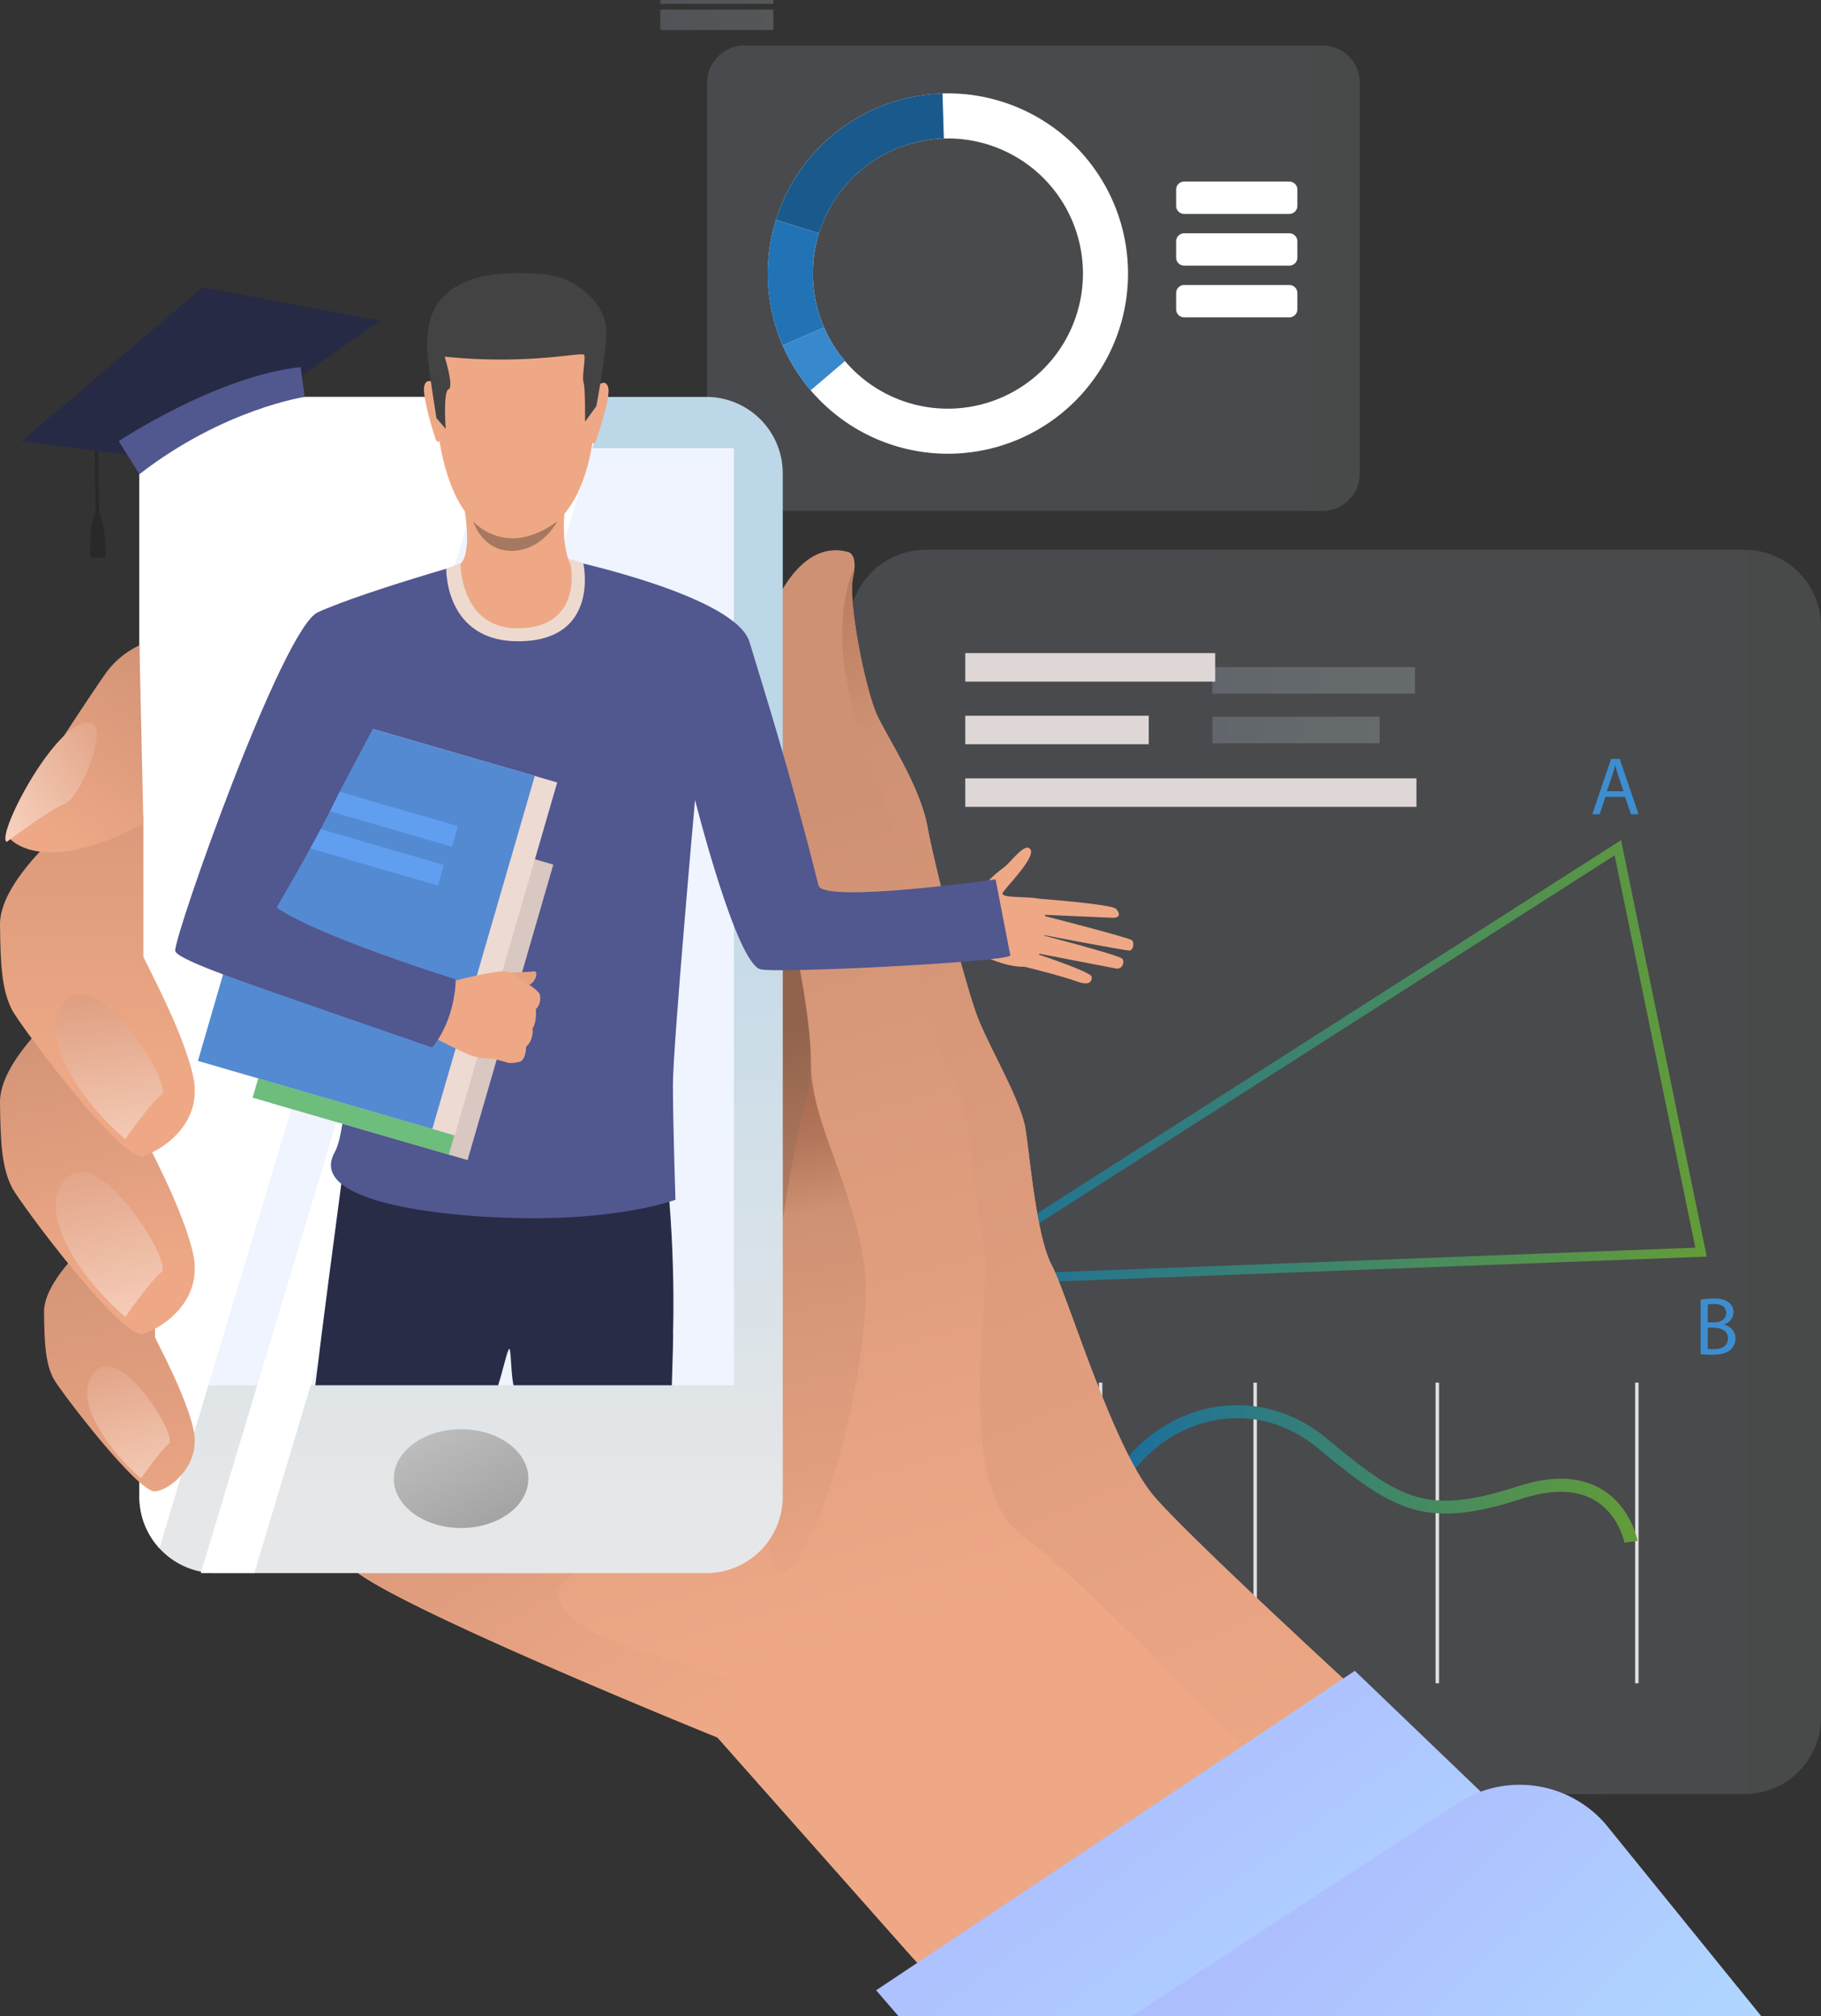 <svg xmlns="http://www.w3.org/2000/svg" xmlns:xlink="http://www.w3.org/1999/xlink" viewBox="0 0 1698.401 1880.049">
  <rect x="0" y="0" width="1698.401" height="1880.049" fill="#333333" stroke="none"/>
  <defs>
    <style>
      .cls-1 {
        isolation: isolate;
      }

      .cls-2, .cls-21, .cls-22, .cls-23, .cls-24 {
        opacity: 0.18;
      }

      .cls-3 {
        fill: url(#linear-gradient);
      }

      .cls-4 {
        fill: #e0e0e0;
      }

      .cls-5 {
        fill: url(#linear-gradient-2);
      }

      .cls-6 {
        fill: #ded7d5;
      }

      .cls-7 {
        fill: url(#linear-gradient-3);
      }

      .cls-8 {
        fill: #3d8ed1;
      }

      .cls-9 {
        fill: url(#linear-gradient-4);
      }

      .cls-10 {
        fill: #ff4f58;
      }

      .cls-11 {
        fill: #ff6f59;
      }

      .cls-12 {
        fill: #ffad5b;
      }

      .cls-13 {
        fill: #bdc1c9;
      }

      .cls-14 {
        fill: #323657;
      }

      .cls-15 {
        fill: url(#linear-gradient-5);
      }

      .cls-16, .cls-35 {
        fill: #fff;
      }

      .cls-17 {
        fill: #1a598c;
      }

      .cls-18 {
        fill: #2273b5;
      }

      .cls-19 {
        fill: #3788cc;
      }

      .cls-20 {
        fill: #b8b8b8;
      }

      .cls-21 {
        fill: url(#linear-gradient-6);
      }

      .cls-22 {
        fill: url(#linear-gradient-7);
      }

      .cls-23 {
        fill: url(#linear-gradient-8);
      }

      .cls-24 {
        fill: url(#linear-gradient-9);
      }

      .cls-25 {
        fill: url(#linear-gradient-10);
      }

      .cls-26 {
        fill: url(#linear-gradient-11);
      }

      .cls-27 {
        fill: url(#linear-gradient-12);
      }

      .cls-28 {
        fill: url(#linear-gradient-13);
      }

      .cls-29 {
        fill: url(#linear-gradient-14);
      }

      .cls-30 {
        fill: url(#linear-gradient-15);
      }

      .cls-31 {
        fill: #eff4ff;
      }

      .cls-32 {
        fill: url(#linear-gradient-16);
      }

      .cls-33 {
        fill: url(#linear-gradient-17);
      }

      .cls-34 {
        fill: url(#linear-gradient-18);
      }

      .cls-35 {
        mix-blend-mode: soft-light;
      }

      .cls-36 {
        fill: url(#linear-gradient-19);
      }

      .cls-37 {
        fill: url(#linear-gradient-20);
      }

      .cls-38 {
        fill: url(#linear-gradient-21);
      }

      .cls-39 {
        fill: url(#linear-gradient-22);
      }

      .cls-40 {
        fill: url(#linear-gradient-23);
      }

      .cls-41 {
        fill: url(#linear-gradient-24);
      }

      .cls-42 {
        fill: url(#linear-gradient-25);
      }

      .cls-43 {
        fill: url(#linear-gradient-26);
      }

      .cls-44 {
        fill: #eea886;
      }

      .cls-45 {
        fill: #292c47;
      }

      .cls-46 {
        fill: #51578f;
      }

      .cls-47 {
        fill: #d9c7c1;
      }

      .cls-48 {
        fill: #6dbd7d;
      }

      .cls-49 {
        fill: #eddad3;
      }

      .cls-50 {
        fill: #548ad1;
      }

      .cls-51 {
        fill: #609ef0;
      }

      .cls-52 {
        fill: #e6a281;
      }

      .cls-53 {
        fill: #eed9cf;
      }

      .cls-54 {
        fill: #434343;
      }

      .cls-55 {
        fill: #a77860;
      }

      .cls-56 {
        fill: #292929;
      }

      .cls-57 {
        fill: #272a45;
      }
    </style>
    <linearGradient id="linear-gradient" x1="792.065" y1="1092.777" x2="1698.401" y2="1092.777" gradientUnits="userSpaceOnUse">
      <stop offset="0" stop-color="#a6b3c7"/>
      <stop offset="1" stop-color="#a6b3b3"/>
    </linearGradient>
    <linearGradient id="linear-gradient-2" x1="1819.56" y1="1494.252" x2="2320.535" y2="1494.252" gradientUnits="userSpaceOnUse">
      <stop offset="0" stop-color="#186da1"/>
      <stop offset="1" stop-color="#639c38"/>
    </linearGradient>
    <linearGradient id="linear-gradient-3" x1="1653.717" y1="1111.457" x2="2385.099" y2="1111.457" xlink:href="#linear-gradient-2"/>
    <linearGradient id="linear-gradient-4" x1="1446.327" y1="869.711" x2="1620.395" y2="869.711" gradientUnits="userSpaceOnUse">
      <stop offset="0" stop-color="#d5e4ff"/>
      <stop offset="1" stop-color="#edfffe"/>
    </linearGradient>
    <linearGradient id="linear-gradient-5" x1="659.566" y1="259.395" x2="1268.24" y2="259.395" xlink:href="#linear-gradient"/>
    <linearGradient id="linear-gradient-6" x1="1130.706" y1="680.672" x2="1286.795" y2="680.672" xlink:href="#linear-gradient-4"/>
    <linearGradient id="linear-gradient-7" x1="1130.706" y1="634.397" x2="1319.75" y2="634.397" xlink:href="#linear-gradient-4"/>
    <linearGradient id="linear-gradient-8" x1="1409.121" y1="138.389" x2="1514.53" y2="138.389" gradientTransform="translate(2923.651 276.778) rotate(-180)" xlink:href="#linear-gradient-4"/>
    <linearGradient id="linear-gradient-9" x1="1409.121" y1="121.727" x2="1514.53" y2="121.727" gradientTransform="translate(2923.651 243.453) rotate(-180)" xlink:href="#linear-gradient-4"/>
    <linearGradient id="linear-gradient-10" x1="1624.636" y1="1640.493" x2="1366.773" y2="724.538" gradientUnits="userSpaceOnUse">
      <stop offset="0" stop-color="#eea886"/>
      <stop offset="0.793" stop-color="#cf9174"/>
    </linearGradient>
    <linearGradient id="linear-gradient-11" x1="2013.015" y1="1838.868" x2="1461.283" y2="545.151" gradientUnits="userSpaceOnUse">
      <stop offset="0" stop-color="#eea886"/>
      <stop offset="0.793" stop-color="#cf9174"/>
      <stop offset="0.805" stop-color="#cc8e71"/>
      <stop offset="0.926" stop-color="#b4765a"/>
      <stop offset="1" stop-color="#ab6d52"/>
    </linearGradient>
    <linearGradient id="linear-gradient-12" x1="1594.369" y1="1651.975" x2="1504.992" y2="1151.229" xlink:href="#linear-gradient-11"/>
    <linearGradient id="linear-gradient-13" x1="1417.473" y1="1756.482" x2="1055.725" y2="1160.086" gradientUnits="userSpaceOnUse">
      <stop offset="0" stop-color="#eea886"/>
      <stop offset="0.305" stop-color="#e29f7f"/>
      <stop offset="0.793" stop-color="#cf9174"/>
      <stop offset="0.805" stop-color="#cc8e71"/>
      <stop offset="0.926" stop-color="#b4765a"/>
      <stop offset="1" stop-color="#ab6d52"/>
    </linearGradient>
    <linearGradient id="linear-gradient-14" x1="1614.903" y1="1360.312" x2="1515.023" y2="1081.833" gradientUnits="userSpaceOnUse">
      <stop offset="0" stop-color="#cf9174"/>
      <stop offset="1" stop-color="#91624c"/>
    </linearGradient>
    <linearGradient id="linear-gradient-15" x1="1223.286" y1="758.953" x2="1223.286" y2="1524.056" gradientUnits="userSpaceOnUse">
      <stop offset="0.083" stop-color="#bcd7e8"/>
      <stop offset="1" stop-color="#e6e7e8"/>
    </linearGradient>
    <linearGradient id="linear-gradient-16" x1="457.076" y1="1431.989" x2="404.366" y2="1328.097" gradientUnits="userSpaceOnUse">
      <stop offset="0" stop-color="#a1a1a1"/>
      <stop offset="0.956" stop-color="#bdbdbd"/>
    </linearGradient>
    <linearGradient id="linear-gradient-17" x1="1552.022" y1="2375.237" x2="1017.447" y2="1643.248" gradientUnits="userSpaceOnUse">
      <stop offset="0" stop-color="#b3f7ff"/>
      <stop offset="1" stop-color="#adbeff"/>
    </linearGradient>
    <linearGradient id="linear-gradient-18" x1="2634.203" y1="2485.363" x2="2029.407" y2="1869.284" xlink:href="#linear-gradient-17"/>
    <linearGradient id="linear-gradient-19" x1="934.331" y1="1567.436" x2="853.044" y2="1149.146" xlink:href="#linear-gradient-11"/>
    <linearGradient id="linear-gradient-20" x1="894.483" y1="1364.677" x2="943.576" y2="1569.515" gradientUnits="userSpaceOnUse">
      <stop offset="0" stop-color="#de9c7d"/>
      <stop offset="1" stop-color="#ffe0d1"/>
    </linearGradient>
    <linearGradient id="linear-gradient-21" x1="899.842" y1="1312.267" x2="832.127" y2="978.77" xlink:href="#linear-gradient-10"/>
    <linearGradient id="linear-gradient-22" x1="872.142" y1="1175.045" x2="928.007" y2="1419.666" xlink:href="#linear-gradient-20"/>
    <linearGradient id="linear-gradient-23" x1="883.764" y1="1124.602" x2="886.303" y2="630.071" gradientUnits="userSpaceOnUse">
      <stop offset="0" stop-color="#eea886"/>
      <stop offset="0.248" stop-color="#e4a180"/>
      <stop offset="0.793" stop-color="#cf9174"/>
      <stop offset="0.805" stop-color="#cc8e71"/>
      <stop offset="0.926" stop-color="#b4765a"/>
      <stop offset="1" stop-color="#ab6d52"/>
    </linearGradient>
    <linearGradient id="linear-gradient-24" x1="884.753" y1="1036.698" x2="916.071" y2="1255.079" xlink:href="#linear-gradient-20"/>
    <linearGradient id="linear-gradient-25" x1="848.583" y1="908.573" x2="1002.648" y2="678.418" xlink:href="#linear-gradient-11"/>
    <linearGradient id="linear-gradient-26" x1="915.709" y1="794.21" x2="751.5" y2="907.633" xlink:href="#linear-gradient-20"/>
  </defs>
  <title>20644</title>
  <g class="cls-1">
    <g id="Слой_1" data-name="Слой 1">
      <g>
        <g class="cls-2">
          <path class="cls-3" d="M863.452,512.663h763.56a71.389,71.389,0,0,1,71.389,71.389V1601.5a71.389,71.389,0,0,1-71.389,71.389H863.453a71.389,71.389,0,0,1-71.389-71.389V584.051A71.388,71.388,0,0,1,863.452,512.663Z"/>
        </g>
        <g>
          <rect class="cls-4" x="1024.901" y="1289.209" width="3.221" height="280.355"/>
          <rect class="cls-4" x="1169.049" y="1289.209" width="3.221" height="280.355"/>
          <rect class="cls-4" x="1338.924" y="1289.209" width="3.221" height="280.355"/>
          <rect class="cls-4" x="1525.034" y="1289.209" width="3.221" height="280.355"/>
          <path class="cls-5" d="M2308.311,1558.341c-.05-.262-5.007-25.95-27.5-39.323-17.07-10.147-39.878-10.723-67.786-1.707-28.987,9.363-51.691,13.907-71.4,13.907-42.544,0-71.141-21.169-118.927-60.727-29.81-24.677-66.052-33.553-102.048-24.993-39.226,9.327-72,38.166-89.92,79.122l-11.168-4.887c19.468-44.494,55.285-75.875,98.268-86.1a124.952,124.952,0,0,1,57.7-.2,133,133,0,0,1,54.944,27.661c69.046,57.156,92.78,72.4,178.807,44.609,31.465-10.165,57.676-9.184,77.907,2.915,27.24,16.289,33.118,46.855,33.352,48.138Z" transform="translate(-793.252 -119.93)"/>
        </g>
        <rect class="cls-6" x="900.282" y="608.993" width="233.109" height="26.575"/>
        <rect class="cls-6" x="900.282" y="667.385" width="171.151" height="26.576"/>
        <rect class="cls-6" x="900.282" y="725.777" width="420.798" height="26.574"/>
        <path class="cls-7" d="M1653.717,1319.607l651.454-416.3,79.928,388.33Zm645.451-402.086L1685.557,1309.64l688.9-26.347Z" transform="translate(-793.252 -119.93)"/>
        <path class="cls-8" d="M1699.4,1408.168c-2.447,1.225-7.344,2.448-13.615,2.448-14.535,0-25.477-9.18-25.477-26.085,0-16.141,10.941-27.08,26.928-27.08,6.428,0,10.479,1.377,12.239,2.295l-1.606,5.432a24.227,24.227,0,0,0-10.4-2.142c-12.088,0-20.119,7.726-20.119,21.266,0,12.623,7.266,20.731,19.813,20.731a26.638,26.638,0,0,0,10.863-2.142Z" transform="translate(-793.252 -119.93)"/>
        <path class="cls-8" d="M2290.6,862.914l-5.354,16.219h-6.886l17.519-51.559h8.032l17.593,51.559h-7.113l-5.509-16.219Zm16.905-5.2-5.049-14.84c-1.145-3.367-1.912-6.427-2.675-9.41h-.155c-.764,3.061-1.6,6.2-2.6,9.334l-5.048,14.916Z" transform="translate(-793.252 -119.93)"/>
        <path class="cls-8" d="M2379.382,1331.8a64.424,64.424,0,0,1,12.161-1.072c6.656,0,10.941,1.149,14.152,3.749a10.81,10.81,0,0,1,4.285,9.1c0,4.972-3.289,9.332-8.721,11.322v.152c4.9,1.224,10.633,5.277,10.633,12.928a13.9,13.9,0,0,1-4.359,10.327c-3.6,3.289-9.409,4.82-17.824,4.82a77.84,77.84,0,0,1-10.327-.612Zm6.655,21.112h6.042c7.038,0,11.168-3.672,11.168-8.644,0-6.044-4.591-8.416-11.321-8.416a28.5,28.5,0,0,0-5.889.46Zm0,24.71a35.67,35.67,0,0,0,5.584.3c6.883,0,13.232-2.523,13.232-10.02,0-7.038-6.042-9.944-13.311-9.944h-5.506Z" transform="translate(-793.252 -119.93)"/>
        <g>
          <path class="cls-9" d="M1615.289,840.408a87.01,87.01,0,1,0-163.855,58.6c.658,1.842,1.374,3.654,2.142,5.425a87.012,87.012,0,0,0,161.713-64.026Zm-59.959,90.727a65.164,65.164,0,0,1-81.785-35.392q-.864-1.992-1.608-4.067a65.236,65.236,0,1,1,83.394,39.459Z" transform="translate(-793.252 -119.93)"/>
          <path class="cls-10" d="M1471.088,850.266l-20.789-6.491a87.134,87.134,0,0,1,80.461-61.061l.65,21.771a65.329,65.329,0,0,0-60.322,45.781Z" transform="translate(-793.252 -119.93)"/>
          <path class="cls-11" d="M1473.545,895.743l-19.969,8.691c-.768-1.771-1.484-3.583-2.142-5.425a86.625,86.625,0,0,1-1.134-55.235l20.789,6.491a64.943,64.943,0,0,0,.849,41.41Q1472.679,893.748,1473.545,895.743Z" transform="translate(-793.252 -119.93)"/>
          <path class="cls-12" d="M1467.064,926.094a86.561,86.561,0,0,1-13.488-21.659l19.969-8.691a64.866,64.866,0,0,0,10.11,16.241Z" transform="translate(-793.252 -119.93)"/>
        </g>
        <rect class="cls-13" x="653.075" y="878.154" width="174.069" height="13.423"/>
        <rect class="cls-13" x="653.075" y="906.685" width="130.261" height="13.423"/>
        <path class="cls-14" d="M2079.964,865.273a.129.129,0,0,1,.083-.007C2079.7,865.42,2079.644,865.434,2079.964,865.273Z" transform="translate(-793.252 -119.93)"/>
        <g class="cls-2">
          <path class="cls-15" d="M694.365,42.422h539.077a34.8,34.8,0,0,1,34.8,34.8V441.567a34.8,34.8,0,0,1-34.8,34.8H694.364a34.8,34.8,0,0,1-34.8-34.8V77.221A34.8,34.8,0,0,1,694.365,42.422Z"/>
        </g>
        <path class="cls-16" d="M1104.442,265.753h98.068a7.506,7.506,0,0,1,7.506,7.506V288.4a7.5,7.5,0,0,1-7.5,7.5h-98.069a7.5,7.5,0,0,1-7.5-7.5V273.257A7.5,7.5,0,0,1,1104.442,265.753Z"/>
        <path class="cls-16" d="M1104.442,217.528h98.068a7.506,7.506,0,0,1,7.506,7.506v15.143a7.5,7.5,0,0,1-7.5,7.5h-98.069a7.5,7.5,0,0,1-7.5-7.5V225.032A7.5,7.5,0,0,1,1104.442,217.528Z"/>
        <path class="cls-16" d="M1104.442,169.3h98.068a7.506,7.506,0,0,1,7.506,7.506v15.144a7.5,7.5,0,0,1-7.5,7.5h-98.069a7.5,7.5,0,0,1-7.5-7.5V176.807A7.5,7.5,0,0,1,1104.442,169.3Z"/>
        <g>
          <path class="cls-16" d="M1835.518,318.424a168,168,0,1,0-316.382,113.151c1.27,3.557,2.653,7.057,4.135,10.474a168.009,168.009,0,0,0,312.247-123.625ZM1719.744,493.6a125.82,125.82,0,0,1-157.915-68.336q-1.668-3.847-3.106-7.855a125.961,125.961,0,1,1,161.021,76.19Z" transform="translate(-793.252 -119.93)"/>
          <path class="cls-17" d="M1557.084,337.458l-40.139-12.535a168.247,168.247,0,0,1,155.358-117.9l1.255,42.035a126.147,126.147,0,0,0-116.475,88.4Z" transform="translate(-793.252 -119.93)"/>
          <path class="cls-18" d="M1561.829,425.268l-38.559,16.781c-1.482-3.417-2.865-6.917-4.135-10.474a167.255,167.255,0,0,1-2.19-106.652l40.139,12.535a125.393,125.393,0,0,0,1.639,79.955Q1560.155,421.416,1561.829,425.268Z" transform="translate(-793.252 -119.93)"/>
          <path class="cls-19" d="M1549.315,483.87a167.128,167.128,0,0,1-26.044-41.821l38.559-16.781a125.234,125.234,0,0,0,19.521,31.359Z" transform="translate(-793.252 -119.93)"/>
        </g>
        <rect class="cls-20" x="247.616" y="558.37" width="34.241" height="11.037"/>
        <rect class="cls-20" x="541.199" y="558.37" width="60.483" height="11.037"/>
        <rect class="cls-20" x="378.927" y="558.37" width="60.483" height="11.037"/>
        <rect class="cls-20" x="716.092" y="558.37" width="33.942" height="11.037"/>
        <rect class="cls-21" x="1130.706" y="668.27" width="156.089" height="24.806"/>
        <rect class="cls-22" x="1130.706" y="621.994" width="189.044" height="24.806"/>
        <rect class="cls-23" x="1409.121" y="128.842" width="105.409" height="19.095" transform="translate(2130.399 156.849) rotate(180)"/>
        <rect class="cls-24" x="1409.121" y="119.93" width="105.409" height="3.594" transform="translate(2130.399 123.523) rotate(180)"/>
        <path class="cls-25" d="M2154.32,1784.421l-332.075,215.558H1692.877l-230.5-260s-276.879-111.823-334.606-152.771c-4.694-3.329-7.956-6.192-9.487-8.489-20.308-30.46,402.485-344.06,402.485-371.99s3.829-237.43,2.53-255.207c-1.265-17.777-38.717-171.415-15.646-247.584,0,0,24.535-82.96,76.169-69.411,0,0,6.492.566,6.492,12.483,0,.7-.033,1.4-.066,2.165a60.682,60.682,0,0,1-1.332,9.055c-5.094,22.837,11.851,106.664,22.838,129.5,11.02,22.871,39.782,66.016,46.574,103.268,6.758,37.221,35.554,148.111,46.54,176.908s40.648,77.866,44.876,104.965c4.227,27.066,10.153,99.873,24.535,126.971,14.381,27.065,56.3,168.419,94.379,214.127S2154.32,1784.421,2154.32,1784.421Z" transform="translate(-793.252 -119.93)"/>
        <path class="cls-26" d="M2137.5,1769.095l-125.165,43.818s-194.9-209.226-264.3-260.012-27.095-231.916-37.252-272.6-8.456-126.914-33.85-165.74c-25.393-38.8-28.77-127.068-33.849-167.7s-27.095-71.1-52.818-160.84c-25.215-87.834-1.041-134.914-.025-136.844a56.992,56.992,0,0,1-1.346,9.041c-5.079,22.853,11.858,106.65,22.854,129.5,11.021,22.854,39.791,66.022,46.57,103.274,6.756,37.227,35.551,148.118,46.547,176.889,10.994,28.8,40.629,77.881,44.869,104.976,4.215,27.068,10.157,99.871,24.529,126.965,14.4,27.07,56.3,168.434,94.387,214.141S2137.5,1769.095,2137.5,1769.095Z" transform="translate(-793.252 -119.93)"/>
        <path class="cls-27" d="M1523.308,951.516s24.606,107.742,26.269,163.061,41.023,113.928,49.911,186.831-35.76,265.469-76.919,285.359S1523.308,951.516,1523.308,951.516Z" transform="translate(-793.252 -119.93)"/>
        <path class="cls-28" d="M1645.471,1946.507l-183.106-206.535s-276.887-111.831-334.606-152.765H1329.05s-40.629,19.451,11.427,51.192,239.966,64.753,251.392,97.764S1495.651,1711.62,1645.471,1946.507Z" transform="translate(-793.252 -119.93)"/>
        <path class="cls-29" d="M1523.308,951.516s36.819,140.932,23.277,188.332-23.277,118.5-23.277,118.5S1524.047,1010.342,1523.308,951.516Z" transform="translate(-793.252 -119.93)"/>
        <path class="cls-30" d="M1523.308,561.308v954.216a71.248,71.248,0,0,1-71.27,71.243h-457.5a71.268,71.268,0,0,1-71.27-71.243V561.308a71.271,71.271,0,0,1,71.27-71.269h457.5A71.253,71.253,0,0,1,1523.308,561.308Z" transform="translate(-793.252 -119.93)"/>
        <rect class="cls-31" x="175.689" y="417.91" width="508.766" height="873.77"/>
        <ellipse class="cls-32" cx="430.039" cy="1378.699" rx="62.768" ry="46.067"/>
        <polygon class="cls-33" points="1420.889 1708.833 1168.457 1880.049 838.08 1880.049 817.14 1855.814 1263.59 1557.926 1420.889 1708.833"/>
        <path class="cls-34" d="M2436.027,1999.979h-587.55l304.212-198.613a105.871,105.871,0,0,1,138.023,19.409Z" transform="translate(-793.252 -119.93)"/>
        <path class="cls-35" d="M1264.6,490.038,941.946,1563.6a70.934,70.934,0,0,1-18.681-48.076V561.308a71.271,71.271,0,0,1,71.27-71.269Z" transform="translate(-793.252 -119.93)"/>
        <polygon class="cls-35" points="237.161 1466.837 566.78 370.108 516.903 370.108 187.283 1466.837 237.161 1466.837"/>
        <path class="cls-36" d="M874.606,1279.6s-40.625,35.313-40.292,63.879c.327,28.171,1.146,47.334,8.845,61.912,5.841,11.061,78.55,106.315,94.67,105.151,13.972-1.009,42.912-24.568,36.033-57s-34.723-82.878-36.033-86.808V1265.51Z" transform="translate(-793.252 -119.93)"/>
        <path class="cls-37" d="M924.726,1498.418s18.017-25.879,26.206-32.43-43.567-90.739-67.809-68.464S890.33,1468.937,924.726,1498.418Z" transform="translate(-793.252 -119.93)"/>
        <path class="cls-38" d="M845.311,1065.182s-52.485,45.623-52.056,82.528c.423,36.4,1.481,61.155,11.427,79.989,7.546,14.289,102.419,142.2,122.31,135.853s55.442-31.741,46.554-73.64-44.861-107.074-46.554-112.153V1046.984Z" transform="translate(-793.252 -119.93)"/>
        <path class="cls-39" d="M910.063,1347.893s23.277-33.434,33.858-41.9-56.288-117.232-87.607-88.453S865.625,1309.8,910.063,1347.893Z" transform="translate(-793.252 -119.93)"/>
        <path class="cls-40" d="M845.311,899.459s-52.485,45.623-52.056,82.527c.423,36.4,1.481,61.155,11.427,79.988,7.546,14.291,102.419,142.2,122.31,135.853s55.442-31.741,46.554-73.64-44.861-107.075-46.554-112.153V881.261Z" transform="translate(-793.252 -119.93)"/>
        <path class="cls-41" d="M910.063,1182.17s23.277-33.436,33.858-41.9-56.288-117.231-87.607-88.452S865.625,1144.08,910.063,1182.17Z" transform="translate(-793.252 -119.93)"/>
        <path class="cls-42" d="M923.265,721.707,927,888.032c-91.009,48.247-123.588,17.774-127.4,10.157s79.989-133.314,92.686-151.09A80.677,80.677,0,0,1,923.265,721.707Z" transform="translate(-793.252 -119.93)"/>
        <path class="cls-43" d="M799.477,904.961s39.909-30.049,54.3-35.551,40.121-69.44,25.393-74.91C849.543,783.5,788.811,898.824,799.477,904.961Z" transform="translate(-793.252 -119.93)"/>
        <g>
          <path class="cls-44" d="M1672.208,950.33s27.294,12.424,33.587,2.164,19.72-20.93,24.113-24.072c5.877-4.2,19.627-23.881,24.43-16.457s-21.221,33.5-25.681,40.058,29.186,2.665,35.64,6.979,6.769,62.528-16.49,62.423-47.294-16.244-51.428-15.415-30.846-5.253-30.846-5.253Z" transform="translate(-793.252 -119.93)"/>
          <path class="cls-44" d="M1758.935,957.641s70.957,5.259,75.211,9.754,3.566,8.5-3.1,8.3-68.795-3-68.795-3,82.291,21,86.588,23.851c2.516,1.668,1.621,9.49-1.973,9.728s-86.528-15.654-86.528-15.654,76.794,19.756,79.653,23.291c2.5,3.094-.038,10.146-5.849,9.095s-78.278-15.133-78.278-15.133,54.854,18.091,55.511,22.654c.4,2.792-.07,9.575-14.064,4.438s-48.394-13.576-48.394-13.576Z" transform="translate(-793.252 -119.93)"/>
          <path class="cls-45" d="M1421,1361.415c.262,3.062-.263,22.212-1.137,50.194h-147.7c-2.4-10.713-2.258-34.118-3.919-33.943-1.706.176-6.793,23.625-10.422,33.943H1087.344c7.608-62.787,16.747-131.083,24-186,.525-3.673.962-7.171,1.4-10.494,2.667-19.981,4.634-34.629,5.6-41.667.437-3.019.656-4.636.656-4.636,3.629-1.706,7.477-3.235,11.456-4.679,95.142-34.191,278.605,2.012,278.605,2.012C1424.583,1266.1,1421,1361.415,1421,1361.415Z" transform="translate(-793.252 -119.93)"/>
          <path class="cls-46" d="M1323.5,642.211s155.81,33.08,168.8,76.38,36.08,114.546,64.4,227.072c4.257,16.917,165.111-5.767,165.111-5.767s13.391,68.6,13.748,70.8c.969,5.984-217.284,17.057-233.032,13.061-22.726-5.766-61.028-157.949-61.028-157.949s-20.63,229.892-20.63,265.4,2.345,107.407,2.345,107.407-57.734,22.118-169.844,16.273c0,0-178.433-6.131-147.978-60.514,23.028-41.122,8.913-317.77,5.449-319.5s-65.668,76.182-59.606,91.18,167.048,68.8,167.048,68.8,4.707,17.338-20.3,56.616c0,0-240.462-70.267-241.328-84.988s100.017-300.633,132.963-315.6c47.434-21.547,171.469-55.424,171.469-55.424Z" transform="translate(-793.252 -119.93)"/>
          <rect class="cls-47" x="1082.606" y="893.871" width="190.504" height="286.879" transform="translate(-457.349 -407.185) rotate(16.189)"/>
          <rect class="cls-48" x="1065.091" y="888.787" width="190.504" height="286.879" transform="translate(-459.454 -402.508) rotate(16.189)"/>
          <rect class="cls-49" x="1042.074" y="810.987" width="227.614" height="342.761" transform="translate(-473.535 -403.239) rotate(16.189)"/>
          <rect class="cls-50" x="1021.148" y="804.911" width="227.613" height="342.763" transform="translate(-476.057 -397.646) rotate(16.189)"/>
          <rect class="cls-51" x="1091.636" y="871.94" width="128.489" height="20.024" transform="translate(-501.536 -407.216) rotate(16.188)"/>
          <rect class="cls-51" x="1078.586" y="908.124" width="128.489" height="20.024" transform="translate(-491.955 -402.15) rotate(16.189)"/>
          <path class="cls-52" d="M1268.244,1026.885s17.379-.478,22.7-1.248,1.808,10.549-4.37,12.684S1268.244,1026.885,1268.244,1026.885Z" transform="translate(-793.252 -119.93)"/>
          <path class="cls-44" d="M1278.4,1109.893s-7.588,1.842-11.3,1.029c0,0-6.639-2-11.443-3.132a33.613,33.613,0,0,0-3.746-.717c-3.687-.368-11.888-.073-20.494-3.444s-37.769-18.32-37.769-18.32l8.342-27.12,6.286-21.487s49.3-13.119,57.679-10.912a22.219,22.219,0,0,1,2.349.759c6.91,2.558,10.976,7.364,14.451,9.118,1.271.652,13.477,7.986,14.114,12.2.892,5.839-.861,10.248-3.867,12.956,0,0,1.24,11.511-3.028,18.032,0,0,1.485,10.582-6.133,17.183C1283.843,1096.032,1284.146,1106.937,1278.4,1109.893Z" transform="translate(-793.252 -119.93)"/>
          <path class="cls-46" d="M1218.281,1033.154s.415,36.332-22,63.471c0,0-174.888-60.257-195.919-68.527s76.421-267.233,76.421-267.233l71.7,24.409-38.52,72.845s-19.07,40.808-58.734,107.933C1051.233,966.051,1075.643,987.537,1218.281,1033.154Z" transform="translate(-793.252 -119.93)"/>
          <path class="cls-53" d="M1209.464,650.208s-1.742,69.315,69.654,67.654c73.9-1.718,58.237-72.461,58.237-72.461S1281.416,621.049,1209.464,650.208Z" transform="translate(-793.252 -119.93)"/>
          <path class="cls-44" d="M1320.972,588.023s-6.42,35.182,4.622,59.213c0,0,11.241,56-46.089,58.511s-56.709-60.411-56.709-60.411,11.777-6.859,2.623-56.968S1320.972,588.023,1320.972,588.023Z" transform="translate(-793.252 -119.93)"/>
          <path class="cls-44" d="M1286.121,384.545s73.357,11.834,62.188,129.372-75.915,107.9-80.242,107.784-65,2.144-69.727-141.363C1198.341,480.338,1196.276,374.222,1286.121,384.545Z" transform="translate(-793.252 -119.93)"/>
          <path class="cls-44" d="M1349.444,480.717s8.033-8.787,10.979.108-10.466,47.208-11.456,50.425c0,0-1.467,3.45-3.395,1.551S1349.444,480.717,1349.444,480.717Z" transform="translate(-793.252 -119.93)"/>
          <path class="cls-44" d="M1200.121,479.23s-7.865-8.944-10.979-.108,9.864,49.141,10.5,50.643c0,0,1.4,3.479,3.365,1.617S1200.121,479.23,1200.121,479.23Z" transform="translate(-793.252 -119.93)"/>
          <path class="cls-54" d="M1349.409,498.744l-10.5,14.378s.3-31.523-1.388-36.464,1.991-22.155.582-25.716-50.174,9.688-130.152,1.542c0,0,8.9,28.4,3.682,30.415s-2.657,36.917-2.657,36.917l-8.636-9.979s-9.749-59.618-8.8-69.571c1.262-13.244-3.23-75.1,109.306-64.486a68.046,68.046,0,0,1,35.545,13.972c11.563,9.027,23.453,23.114,22.365,42.465C1357.315,457.792,1349.409,498.744,1349.409,498.744Z" transform="translate(-793.252 -119.93)"/>
          <path class="cls-55" d="M1234.647,606.129s30.264,35.336,78.31,0c0,0-13.469,26.806-41.715,27.434S1234.647,606.129,1234.647,606.129Z" transform="translate(-793.252 -119.93)"/>
        </g>
        <rect class="cls-56" x="881.816" y="517.149" width="3.385" height="84.106" transform="translate(-800.122 -108.925) rotate(-0.711)"/>
        <path class="cls-56" d="M884.053,598.592v-.018c-.018,0-.035.009-.054.01s-.035-.009-.054-.009v.018c-7.969.474-6.536,41.491-6.536,41.491l7.052-.088.107,0,7.052-.088S892.031,598.867,884.053,598.592Z" transform="translate(-793.252 -119.93)"/>
        <polygon class="cls-57" points="280.811 350.805 354.457 298.987 188.961 267.783 20.11 411.494 117.824 423.805 280.811 350.805"/>
        <path class="cls-46" d="M1077.409,490.038s-75.467,11.108-154.144,72.044L904,531.276s90.6-60.421,169.614-69.06Z" transform="translate(-793.252 -119.93)"/>
      </g>
    </g>
  </g>
</svg>
